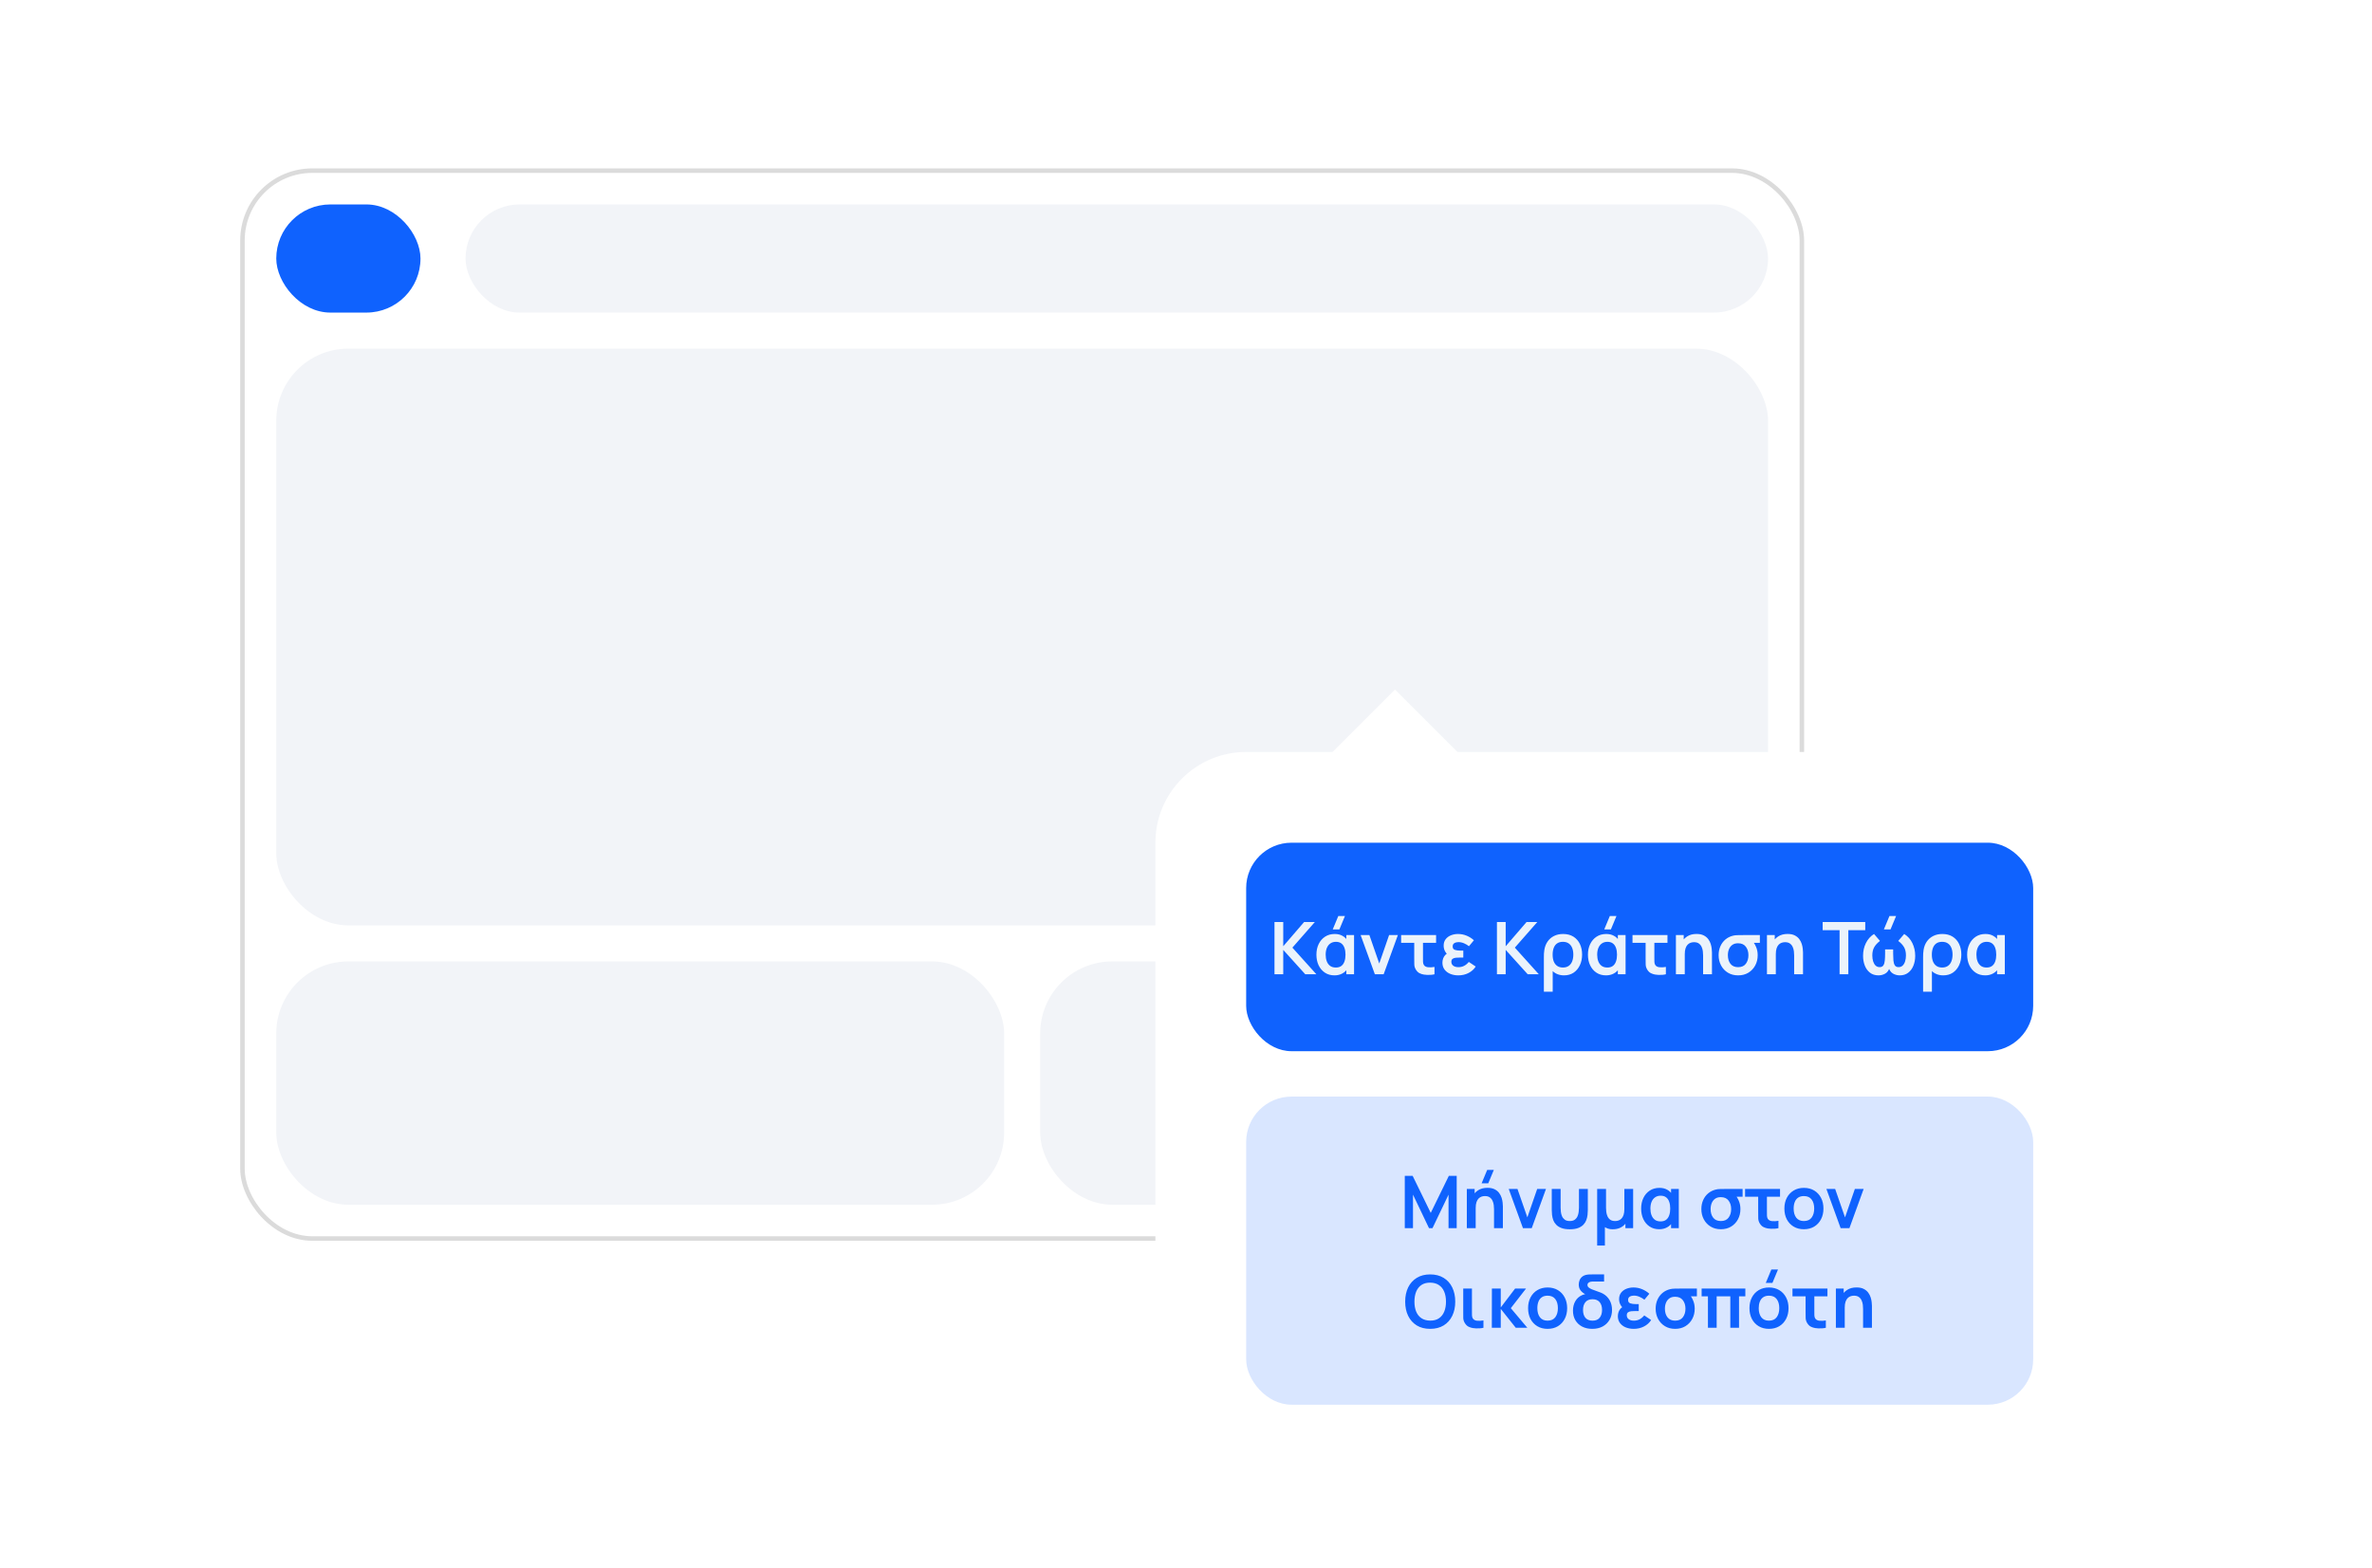 <?xml version="1.0" encoding="UTF-8"?> <svg xmlns="http://www.w3.org/2000/svg" width="738" height="488" viewBox="0 0 738 488" fill="none"><g clip-path="url(#clip0_21727_91780)"><rect x="0.203" y="0.691" width="737.64" height="486.69" rx="38.023" fill="white"></rect><rect x="75.436" y="53.103" width="485.176" height="332.331" rx="21.735" fill="white"></rect><rect x="75.436" y="53.103" width="485.176" height="332.331" rx="21.735" stroke="#DBDBDB" stroke-width="1.402"></rect><rect x="85.953" y="63.621" width="44.872" height="33.654" rx="16.827" fill="#0F62FE"></rect><rect x="144.844" y="63.621" width="405.248" height="33.654" rx="16.827" fill="#F2F4F8"></rect><rect x="85.953" y="108.492" width="464.142" height="179.487" rx="22.436" fill="#F2F4F8"></rect><rect x="85.953" y="299.195" width="226.462" height="75.721" rx="22.436" fill="#F2F4F8"></rect><rect x="323.633" y="299.195" width="226.462" height="75.721" rx="22.436" fill="#F2F4F8"></rect><g filter="url(#filter0_d_21727_91780)"><rect x="359.477" y="226.953" width="301.14" height="231.375" rx="28.24" fill="white"></rect><rect x="387.719" y="255.191" width="244.866" height="64.888" rx="14.12" fill="#0F62FE"></rect><path d="M396.531 296.137V279.871H399.254V287.416L405.749 279.871H409.093L402.1 287.846L409.567 296.137H406.11L399.254 288.546V296.137H396.531ZM416.716 282.186H414.648L416.388 278.007H418.455L416.716 282.186ZM415.202 296.476C414.05 296.476 413.052 296.193 412.208 295.628C411.365 295.064 410.714 294.295 410.254 293.324C409.802 292.353 409.577 291.257 409.577 290.037C409.577 288.802 409.81 287.702 410.277 286.739C410.744 285.767 411.403 285.003 412.254 284.445C413.105 283.881 414.114 283.598 415.281 283.598C416.192 283.598 416.987 283.787 417.664 284.163C418.35 284.54 418.896 285.059 419.302 285.722L418.884 286.298V283.937H421.29V296.137H418.884V293.753L419.302 294.318C418.896 294.988 418.335 295.515 417.619 295.9C416.911 296.284 416.106 296.476 415.202 296.476ZM415.62 294.036C416.328 294.036 416.9 293.87 417.337 293.539C417.781 293.2 418.105 292.729 418.308 292.127C418.519 291.524 418.625 290.828 418.625 290.037C418.625 289.239 418.519 288.542 418.308 287.947C418.105 287.345 417.785 286.878 417.348 286.546C416.911 286.208 416.347 286.038 415.654 286.038C414.976 286.038 414.4 286.204 413.925 286.535C413.451 286.859 413.086 287.322 412.83 287.925C412.581 288.52 412.457 289.227 412.457 290.048C412.457 290.786 412.566 291.456 412.785 292.059C413.003 292.661 413.346 293.143 413.812 293.505C414.279 293.859 414.882 294.036 415.62 294.036ZM427.761 296.137L423.333 283.937H426.055L429.128 292.782L432.189 283.937H434.922L430.494 296.137H427.761ZM442.982 296.227C442.53 296.152 442.089 296.009 441.66 295.798C441.231 295.587 440.851 295.218 440.519 294.691C440.21 294.179 440.049 293.655 440.033 293.121C440.018 292.579 440.011 291.923 440.011 291.155V286.354H435.933V283.937H446.811V286.354H442.733V290.997C442.733 291.502 442.737 291.931 442.744 292.285C442.76 292.639 442.839 292.944 442.982 293.2C443.132 293.448 443.328 293.629 443.569 293.742C443.81 293.855 444.059 293.923 444.315 293.945C444.616 293.975 444.943 293.983 445.297 293.968C445.651 293.945 445.99 293.908 446.314 293.855V296.137C446.005 296.22 445.644 296.276 445.23 296.306C444.823 296.336 444.416 296.344 444.01 296.329C443.61 296.314 443.268 296.28 442.982 296.227ZM453.718 296.476C452.821 296.476 452.001 296.325 451.255 296.024C450.51 295.723 449.911 295.278 449.459 294.691C449.007 294.103 448.781 293.384 448.781 292.533C448.781 292.066 448.857 291.626 449.007 291.212C449.158 290.798 449.38 290.436 449.674 290.127C449.967 289.819 450.321 289.578 450.735 289.404L450.69 290.285C450.163 289.834 449.775 289.355 449.527 288.851C449.286 288.346 449.165 287.808 449.165 287.236C449.165 286.437 449.372 285.767 449.787 285.225C450.208 284.683 450.758 284.276 451.436 284.005C452.121 283.734 452.855 283.598 453.638 283.598C454.58 283.598 455.472 283.775 456.316 284.129C457.159 284.476 457.912 284.95 458.575 285.552L457.039 287.405C456.594 287.051 456.086 286.75 455.514 286.501C454.941 286.253 454.361 286.129 453.774 286.129C453.285 286.129 452.859 286.234 452.498 286.445C452.144 286.648 451.967 286.995 451.967 287.484C451.967 288.026 452.196 288.376 452.656 288.535C453.115 288.693 453.687 288.772 454.373 288.772H455.276V290.929H454.373C453.883 290.929 453.424 290.948 452.995 290.986C452.565 291.023 452.219 291.136 451.955 291.325C451.692 291.505 451.56 291.818 451.56 292.262C451.56 292.767 451.756 293.17 452.147 293.471C452.539 293.772 453.077 293.923 453.763 293.923C454.418 293.923 455.013 293.783 455.547 293.505C456.082 293.219 456.564 292.816 456.993 292.296L459.14 293.731C458.597 294.582 457.848 295.252 456.892 295.741C455.943 296.231 454.885 296.476 453.718 296.476ZM465.741 296.137V279.871H468.463V287.416L474.958 279.871H478.302L471.31 287.846L478.776 296.137H475.32L468.463 288.546V296.137H465.741ZM480.346 301.559V290.895C480.346 290.489 480.353 290.09 480.368 289.698C480.383 289.299 480.425 288.915 480.493 288.546C480.651 287.567 480.982 286.708 481.487 285.97C481.999 285.225 482.661 284.645 483.475 284.231C484.296 283.809 485.248 283.598 486.333 283.598C487.59 283.598 488.659 283.877 489.541 284.434C490.422 284.991 491.092 285.752 491.551 286.716C492.011 287.68 492.24 288.772 492.24 289.992C492.24 291.234 492.007 292.345 491.54 293.324C491.081 294.303 490.433 295.075 489.597 295.64C488.761 296.197 487.767 296.476 486.615 296.476C485.884 296.476 485.214 296.355 484.604 296.114C483.994 295.873 483.49 295.549 483.091 295.143V301.559H480.346ZM486.265 294.036C486.988 294.036 487.59 293.866 488.072 293.527C488.554 293.188 488.912 292.718 489.145 292.115C489.386 291.505 489.507 290.805 489.507 290.014C489.507 289.216 489.386 288.52 489.145 287.925C488.904 287.322 488.543 286.859 488.061 286.535C487.586 286.204 486.988 286.038 486.265 286.038C485.534 286.038 484.932 286.204 484.457 286.535C483.983 286.867 483.633 287.333 483.407 287.936C483.181 288.538 483.068 289.235 483.068 290.026C483.068 290.839 483.185 291.547 483.418 292.149C483.659 292.744 484.017 293.207 484.491 293.539C484.966 293.87 485.557 294.036 486.265 294.036ZM501.192 282.186H499.125L500.865 278.007H502.932L501.192 282.186ZM499.678 296.476C498.526 296.476 497.528 296.193 496.685 295.628C495.842 295.064 495.19 294.295 494.731 293.324C494.279 292.353 494.053 291.257 494.053 290.037C494.053 288.802 494.287 287.702 494.753 286.739C495.22 285.767 495.879 285.003 496.73 284.445C497.581 283.881 498.59 283.598 499.758 283.598C500.669 283.598 501.463 283.787 502.141 284.163C502.826 284.54 503.372 285.059 503.779 285.722L503.361 286.298V283.937H505.767V296.137H503.361V293.753L503.779 294.318C503.372 294.988 502.811 295.515 502.096 295.9C501.388 296.284 500.582 296.476 499.678 296.476ZM500.096 294.036C500.804 294.036 501.377 293.87 501.813 293.539C502.258 293.2 502.582 292.729 502.785 292.127C502.996 291.524 503.101 290.828 503.101 290.037C503.101 289.239 502.996 288.542 502.785 287.947C502.582 287.345 502.261 286.878 501.825 286.546C501.388 286.208 500.823 286.038 500.13 286.038C499.453 286.038 498.876 286.204 498.402 286.535C497.928 286.859 497.562 287.322 497.306 287.925C497.058 288.52 496.934 289.227 496.934 290.048C496.934 290.786 497.043 291.456 497.261 292.059C497.48 292.661 497.822 293.143 498.289 293.505C498.756 293.859 499.358 294.036 500.096 294.036ZM514.971 296.227C514.519 296.152 514.079 296.009 513.649 295.798C513.22 295.587 512.84 295.218 512.508 294.691C512.2 294.179 512.038 293.655 512.023 293.121C512.008 292.579 512 291.923 512 291.155V286.354H507.922V283.937H518.8V286.354H514.722V290.997C514.722 291.502 514.726 291.931 514.734 292.285C514.749 292.639 514.828 292.944 514.971 293.2C515.122 293.448 515.317 293.629 515.558 293.742C515.799 293.855 516.048 293.923 516.304 293.945C516.605 293.975 516.933 293.983 517.287 293.968C517.641 293.945 517.979 293.908 518.303 293.855V296.137C517.995 296.22 517.633 296.276 517.219 296.306C516.812 296.336 516.406 296.344 515.999 296.329C515.6 296.314 515.257 296.28 514.971 296.227ZM529.886 296.137V290.263C529.886 289.879 529.86 289.453 529.807 288.986C529.755 288.52 529.63 288.071 529.435 287.642C529.246 287.205 528.96 286.848 528.576 286.569C528.2 286.29 527.687 286.151 527.04 286.151C526.693 286.151 526.351 286.208 526.012 286.321C525.673 286.434 525.364 286.629 525.086 286.908C524.814 287.179 524.596 287.556 524.43 288.038C524.265 288.512 524.182 289.122 524.182 289.867L522.567 289.178C522.567 288.139 522.766 287.198 523.165 286.354C523.572 285.511 524.167 284.841 524.95 284.344C525.733 283.839 526.697 283.587 527.842 283.587C528.745 283.587 529.491 283.738 530.078 284.039C530.666 284.34 531.133 284.724 531.479 285.191C531.825 285.658 532.082 286.155 532.247 286.682C532.413 287.209 532.518 287.71 532.563 288.184C532.616 288.651 532.643 289.032 532.643 289.325V296.137H529.886ZM521.426 296.137V283.937H523.854V287.721H524.182V296.137H521.426ZM540.78 296.476C539.567 296.476 538.506 296.197 537.594 295.64C536.683 295.082 535.975 294.329 535.471 293.381C534.966 292.432 534.714 291.37 534.714 290.195C534.714 289.178 534.898 288.252 535.267 287.416C535.636 286.58 536.16 285.876 536.838 285.304C537.515 284.732 538.317 284.336 539.244 284.118C539.635 284.02 540.095 283.967 540.622 283.96C541.149 283.945 541.755 283.937 542.44 283.937H547.546V286.354H544.428L545.061 285.62C545.581 286.132 546.01 286.787 546.349 287.586C546.695 288.376 546.868 289.246 546.868 290.195C546.868 291.377 546.612 292.443 546.1 293.392C545.588 294.341 544.876 295.094 543.965 295.651C543.054 296.201 541.992 296.476 540.78 296.476ZM540.78 293.923C541.857 293.923 542.659 293.569 543.186 292.861C543.721 292.145 543.988 291.257 543.988 290.195C543.988 289.141 543.717 288.26 543.175 287.552C542.64 286.844 541.842 286.49 540.78 286.49C540.057 286.482 539.458 286.648 538.984 286.987C538.517 287.326 538.167 287.778 537.933 288.343C537.707 288.9 537.594 289.517 537.594 290.195C537.594 291.302 537.866 292.202 538.408 292.895C538.95 293.58 539.741 293.923 540.78 293.923ZM558.214 296.137V290.263C558.214 289.879 558.188 289.453 558.135 288.986C558.083 288.52 557.958 288.071 557.763 287.642C557.574 287.205 557.288 286.848 556.904 286.569C556.528 286.29 556.015 286.151 555.368 286.151C555.021 286.151 554.679 286.208 554.34 286.321C554.001 286.434 553.692 286.629 553.414 286.908C553.143 287.179 552.924 287.556 552.758 288.038C552.593 288.512 552.51 289.122 552.51 289.867L550.895 289.178C550.895 288.139 551.094 287.198 551.493 286.354C551.9 285.511 552.495 284.841 553.278 284.344C554.061 283.839 555.025 283.587 556.17 283.587C557.073 283.587 557.819 283.738 558.406 284.039C558.994 284.34 559.461 284.724 559.807 285.191C560.153 285.658 560.41 286.155 560.575 286.682C560.741 287.209 560.846 287.71 560.891 288.184C560.944 288.651 560.971 289.032 560.971 289.325V296.137H558.214ZM549.754 296.137V283.937H552.182V287.721H552.51V296.137H549.754ZM572.349 296.137V282.423H567.086V279.871H580.336V282.423H575.072V296.137H572.349ZM588.195 282.186H586.127L587.867 278.007H589.934L588.195 282.186ZM584.456 296.476C583.409 296.476 582.528 296.201 581.812 295.651C581.097 295.094 580.559 294.356 580.197 293.437C579.836 292.511 579.655 291.49 579.655 290.376C579.655 288.937 579.949 287.623 580.536 286.434C581.123 285.236 581.967 284.291 583.066 283.598L584.919 285.756C584.083 286.403 583.477 287.07 583.1 287.755C582.724 288.433 582.535 289.269 582.535 290.263C582.535 290.956 582.622 291.581 582.795 292.138C582.976 292.688 583.232 293.121 583.563 293.437C583.902 293.753 584.32 293.911 584.817 293.911C585.359 293.911 585.747 293.723 585.981 293.347C586.222 292.97 586.368 292.462 586.421 291.822C586.481 291.182 586.511 290.474 586.511 289.698V288.399H589.019V289.698C589.019 290.489 589.046 291.204 589.098 291.844C589.158 292.484 589.305 292.989 589.539 293.358C589.78 293.727 590.171 293.911 590.714 293.911C591.218 293.911 591.64 293.75 591.979 293.426C592.318 293.094 592.57 292.654 592.736 292.104C592.909 291.547 592.995 290.933 592.995 290.263C592.995 289.239 592.8 288.388 592.408 287.71C592.024 287.032 591.421 286.381 590.601 285.756L592.453 283.598C593.583 284.299 594.434 285.251 595.006 286.456C595.586 287.661 595.876 288.975 595.876 290.398C595.876 291.528 595.688 292.552 595.311 293.471C594.942 294.39 594.4 295.12 593.684 295.662C592.977 296.204 592.107 296.476 591.075 296.476C590.314 296.476 589.607 296.287 588.951 295.911C588.304 295.527 587.837 294.857 587.551 293.9H587.969C587.698 294.857 587.234 295.527 586.579 295.911C585.924 296.287 585.216 296.476 584.456 296.476ZM598.335 301.559V290.895C598.335 290.489 598.342 290.09 598.358 289.698C598.373 289.299 598.414 288.915 598.482 288.546C598.64 287.567 598.971 286.708 599.476 285.97C599.988 285.225 600.651 284.645 601.464 284.231C602.285 283.809 603.237 283.598 604.322 283.598C605.579 283.598 606.649 283.877 607.53 284.434C608.411 284.991 609.081 285.752 609.54 286.716C610 287.68 610.23 288.772 610.23 289.992C610.23 291.234 609.996 292.345 609.529 293.324C609.07 294.303 608.422 295.075 607.586 295.64C606.75 296.197 605.756 296.476 604.604 296.476C603.874 296.476 603.203 296.355 602.593 296.114C601.984 295.873 601.479 295.549 601.08 295.143V301.559H598.335ZM604.254 294.036C604.977 294.036 605.579 293.866 606.061 293.527C606.543 293.188 606.901 292.718 607.134 292.115C607.375 291.505 607.496 290.805 607.496 290.014C607.496 289.216 607.375 288.52 607.134 287.925C606.893 287.322 606.532 286.859 606.05 286.535C605.576 286.204 604.977 286.038 604.254 286.038C603.524 286.038 602.921 286.204 602.447 286.535C601.972 286.867 601.622 287.333 601.396 287.936C601.17 288.538 601.057 289.235 601.057 290.026C601.057 290.839 601.174 291.547 601.407 292.149C601.648 292.744 602.006 293.207 602.481 293.539C602.955 293.87 603.546 294.036 604.254 294.036ZM617.668 296.476C616.516 296.476 615.518 296.193 614.674 295.628C613.831 295.064 613.179 294.295 612.72 293.324C612.268 292.353 612.042 291.257 612.042 290.037C612.042 288.802 612.276 287.702 612.743 286.739C613.21 285.767 613.869 285.003 614.719 284.445C615.57 283.881 616.58 283.598 617.747 283.598C618.658 283.598 619.452 283.787 620.13 284.163C620.815 284.54 621.361 285.059 621.768 285.722L621.35 286.298V283.937H623.756V296.137H621.35V293.753L621.768 294.318C621.361 294.988 620.8 295.515 620.085 295.9C619.377 296.284 618.571 296.476 617.668 296.476ZM618.086 294.036C618.794 294.036 619.366 293.87 619.803 293.539C620.247 293.2 620.571 292.729 620.774 292.127C620.985 291.524 621.09 290.828 621.09 290.037C621.09 289.239 620.985 288.542 620.774 287.947C620.571 287.345 620.251 286.878 619.814 286.546C619.377 286.208 618.812 286.038 618.12 286.038C617.442 286.038 616.866 286.204 616.391 286.535C615.917 286.859 615.552 287.322 615.296 287.925C615.047 288.52 614.923 289.227 614.923 290.048C614.923 290.786 615.032 291.456 615.25 292.059C615.469 292.661 615.811 293.143 616.278 293.505C616.745 293.859 617.348 294.036 618.086 294.036Z" fill="#EBF3FB"></path><rect x="387.719" y="334.199" width="244.866" height="95.888" rx="14.12" fill="#D9E6FF"></rect><path d="M437.071 375.145V358.878H439.522L445.148 370.4L450.773 358.878H453.224V375.145H450.683V364.718L445.69 375.145H444.605L439.624 364.718V375.145H437.071ZM463.04 361.194H460.972L462.712 357.015H464.779L463.04 361.194ZM464.836 375.145V369.271C464.836 368.887 464.809 368.461 464.757 367.994C464.704 367.527 464.58 367.079 464.384 366.65C464.196 366.213 463.909 365.856 463.525 365.577C463.149 365.298 462.637 365.159 461.989 365.159C461.643 365.159 461.3 365.215 460.961 365.328C460.622 365.441 460.313 365.637 460.035 365.916C459.764 366.187 459.545 366.563 459.38 367.045C459.214 367.52 459.131 368.13 459.131 368.875L457.516 368.186C457.516 367.147 457.715 366.206 458.115 365.362C458.521 364.519 459.116 363.849 459.899 363.352C460.682 362.847 461.646 362.595 462.791 362.595C463.695 362.595 464.44 362.745 465.028 363.047C465.615 363.348 466.082 363.732 466.428 364.199C466.775 364.666 467.031 365.163 467.196 365.69C467.362 366.217 467.468 366.718 467.513 367.192C467.565 367.659 467.592 368.039 467.592 368.333V375.145H464.836ZM456.375 375.145V362.945H458.804V366.729H459.131V375.145H456.375ZM473.838 375.145L469.41 362.945H472.132L475.205 371.79L478.266 362.945H481L476.572 375.145H473.838ZM482.801 369.564V362.945H485.557V368.819C485.557 369.195 485.583 369.621 485.636 370.095C485.689 370.562 485.809 371.014 485.998 371.451C486.193 371.88 486.48 372.234 486.856 372.513C487.24 372.791 487.756 372.931 488.404 372.931C489.059 372.931 489.575 372.791 489.951 372.513C490.335 372.234 490.621 371.88 490.81 371.451C490.998 371.014 491.118 370.562 491.171 370.095C491.231 369.621 491.262 369.195 491.262 368.819V362.945H494.018V369.564C494.018 370.024 493.988 370.521 493.927 371.055C493.867 371.583 493.739 372.11 493.543 372.637C493.355 373.156 493.058 373.631 492.651 374.06C492.244 374.489 491.698 374.836 491.013 375.099C490.328 375.363 489.458 375.495 488.404 375.495C487.357 375.495 486.491 375.363 485.806 375.099C485.12 374.836 484.574 374.489 484.168 374.06C483.761 373.631 483.46 373.156 483.264 372.637C483.076 372.11 482.951 371.583 482.891 371.055C482.831 370.521 482.801 370.024 482.801 369.564ZM496.926 380.567V362.945H499.682V368.819C499.682 369.195 499.708 369.621 499.761 370.095C499.821 370.562 499.945 371.014 500.134 371.451C500.322 371.88 500.604 372.234 500.981 372.513C501.365 372.791 501.884 372.931 502.54 372.931C502.878 372.931 503.217 372.874 503.556 372.761C503.895 372.648 504.2 372.456 504.471 372.185C504.75 371.906 504.972 371.526 505.138 371.044C505.303 370.562 505.386 369.952 505.386 369.214V362.945H508.12V375.145H505.714V373.766C505.277 374.309 504.723 374.734 504.053 375.043C503.383 375.344 502.607 375.495 501.726 375.495C501.237 375.495 500.792 375.434 500.393 375.314C499.994 375.201 499.64 375.039 499.332 374.828V380.567H496.926ZM516.236 375.483C515.084 375.483 514.086 375.201 513.243 374.636C512.399 374.071 511.748 373.303 511.289 372.332C510.837 371.36 510.611 370.265 510.611 369.045C510.611 367.81 510.844 366.71 511.311 365.746C511.778 364.775 512.437 364.011 513.288 363.453C514.139 362.888 515.148 362.606 516.315 362.606C517.226 362.606 518.021 362.794 518.699 363.171C519.384 363.547 519.93 364.067 520.337 364.73L519.919 365.306V362.945H522.325V375.145H519.919V372.761L520.337 373.326C519.93 373.996 519.369 374.523 518.654 374.907C517.946 375.291 517.14 375.483 516.236 375.483ZM516.654 373.043C517.362 373.043 517.934 372.878 518.371 372.546C518.815 372.208 519.139 371.737 519.343 371.134C519.553 370.532 519.659 369.835 519.659 369.045C519.659 368.246 519.553 367.55 519.343 366.955C519.139 366.353 518.819 365.886 518.382 365.554C517.946 365.215 517.381 365.046 516.688 365.046C516.01 365.046 515.434 365.212 514.96 365.543C514.485 365.867 514.12 366.33 513.864 366.932C513.616 367.527 513.491 368.235 513.491 369.056C513.491 369.794 513.601 370.464 513.819 371.067C514.037 371.669 514.38 372.151 514.847 372.513C515.314 372.867 515.916 373.043 516.654 373.043ZM535.408 375.483C534.195 375.483 533.133 375.205 532.222 374.648C531.311 374.09 530.603 373.337 530.099 372.388C529.594 371.439 529.342 370.378 529.342 369.203C529.342 368.186 529.526 367.26 529.895 366.424C530.264 365.588 530.788 364.884 531.465 364.312C532.143 363.739 532.945 363.344 533.871 363.126C534.263 363.028 534.722 362.975 535.25 362.968C535.777 362.952 536.383 362.945 537.068 362.945H542.174V365.362H539.056L539.689 364.628C540.208 365.14 540.638 365.795 540.977 366.594C541.323 367.384 541.496 368.254 541.496 369.203C541.496 370.385 541.24 371.451 540.728 372.4C540.216 373.348 539.504 374.102 538.593 374.659C537.682 375.209 536.62 375.483 535.408 375.483ZM535.408 372.931C536.485 372.931 537.287 372.577 537.814 371.869C538.348 371.153 538.616 370.265 538.616 369.203C538.616 368.149 538.345 367.268 537.802 366.56C537.268 365.852 536.469 365.498 535.408 365.498C534.685 365.49 534.086 365.656 533.612 365.995C533.145 366.334 532.795 366.786 532.561 367.35C532.335 367.908 532.222 368.525 532.222 369.203C532.222 370.31 532.493 371.21 533.036 371.903C533.578 372.588 534.368 372.931 535.408 372.931ZM549.995 375.235C549.543 375.16 549.103 375.017 548.673 374.806C548.244 374.595 547.864 374.226 547.532 373.699C547.224 373.187 547.062 372.663 547.047 372.129C547.032 371.586 547.024 370.931 547.024 370.163V365.362H542.946V362.945H553.824V365.362H549.746V370.005C549.746 370.509 549.75 370.939 549.758 371.293C549.773 371.647 549.852 371.952 549.995 372.208C550.146 372.456 550.341 372.637 550.582 372.75C550.823 372.863 551.072 372.931 551.328 372.953C551.629 372.983 551.957 372.991 552.311 372.976C552.665 372.953 553.003 372.915 553.327 372.863V375.145C553.018 375.227 552.657 375.284 552.243 375.314C551.836 375.344 551.429 375.352 551.023 375.337C550.624 375.322 550.281 375.288 549.995 375.235ZM561.243 375.483C560.023 375.483 558.957 375.209 558.046 374.659C557.135 374.109 556.427 373.352 555.922 372.388C555.425 371.417 555.177 370.302 555.177 369.045C555.177 367.765 555.433 366.642 555.945 365.679C556.457 364.715 557.169 363.962 558.08 363.419C558.991 362.877 560.045 362.606 561.243 362.606C562.47 362.606 563.539 362.881 564.451 363.431C565.362 363.98 566.07 364.741 566.574 365.712C567.079 366.676 567.331 367.787 567.331 369.045C567.331 370.31 567.075 371.428 566.563 372.4C566.058 373.364 565.351 374.12 564.439 374.67C563.528 375.212 562.463 375.483 561.243 375.483ZM561.243 372.931C562.327 372.931 563.133 372.569 563.66 371.846C564.187 371.123 564.451 370.189 564.451 369.045C564.451 367.862 564.183 366.921 563.649 366.221C563.114 365.513 562.312 365.159 561.243 365.159C560.512 365.159 559.91 365.325 559.435 365.656C558.968 365.98 558.622 366.435 558.396 367.023C558.17 367.603 558.057 368.277 558.057 369.045C558.057 370.227 558.325 371.172 558.859 371.88C559.401 372.58 560.196 372.931 561.243 372.931ZM572.677 375.145L568.249 362.945H570.971L574.044 371.79L577.105 362.945H579.839L575.411 375.145H572.677ZM444.976 406.483C443.349 406.483 441.956 406.129 440.797 405.422C439.637 404.706 438.745 403.712 438.119 402.439C437.502 401.167 437.193 399.691 437.193 398.011C437.193 396.332 437.502 394.856 438.119 393.583C438.745 392.311 439.637 391.321 440.797 390.613C441.956 389.897 443.349 389.54 444.976 389.54C446.603 389.54 447.996 389.897 449.156 390.613C450.323 391.321 451.215 392.311 451.833 393.583C452.458 394.856 452.77 396.332 452.77 398.011C452.77 399.691 452.458 401.167 451.833 402.439C451.215 403.712 450.323 404.706 449.156 405.422C447.996 406.129 446.603 406.483 444.976 406.483ZM444.976 403.919C446.068 403.927 446.975 403.686 447.698 403.196C448.429 402.707 448.975 402.018 449.336 401.129C449.705 400.241 449.89 399.201 449.89 398.011C449.89 396.822 449.705 395.79 449.336 394.916C448.975 394.035 448.429 393.35 447.698 392.861C446.975 392.371 446.068 392.119 444.976 392.104C443.884 392.096 442.977 392.337 442.254 392.827C441.531 393.316 440.985 394.005 440.616 394.894C440.254 395.782 440.074 396.822 440.074 398.011C440.074 399.201 440.254 400.237 440.616 401.118C440.977 401.991 441.52 402.673 442.242 403.162C442.973 403.652 443.884 403.904 444.976 403.919ZM458.215 406.235C457.771 406.16 457.334 406.017 456.905 405.806C456.476 405.595 456.096 405.226 455.764 404.699C455.448 404.187 455.282 403.663 455.267 403.129C455.26 402.586 455.256 401.931 455.256 401.163V393.945H457.967V401.005C457.967 401.509 457.971 401.939 457.978 402.293C457.993 402.647 458.072 402.952 458.215 403.208C458.374 403.456 458.573 403.637 458.814 403.75C459.055 403.863 459.3 403.931 459.548 403.953C459.85 403.983 460.177 403.991 460.531 403.976C460.893 403.953 461.231 403.915 461.548 403.863V406.145C461.247 406.227 460.889 406.284 460.475 406.314C460.06 406.344 459.65 406.352 459.243 406.337C458.844 406.322 458.502 406.288 458.215 406.235ZM464.152 406.145L464.175 393.945H466.931V399.819L471.393 393.945H474.793L470.06 400.045L475.199 406.145H471.596L466.931 400.271V406.145H464.152ZM481.498 406.483C480.278 406.483 479.213 406.209 478.302 405.659C477.39 405.109 476.683 404.352 476.178 403.388C475.681 402.417 475.433 401.302 475.433 400.045C475.433 398.765 475.689 397.642 476.201 396.679C476.713 395.715 477.424 394.962 478.336 394.419C479.247 393.877 480.301 393.606 481.498 393.606C482.726 393.606 483.795 393.881 484.706 394.431C485.618 394.98 486.326 395.741 486.83 396.712C487.335 397.676 487.587 398.787 487.587 400.045C487.587 401.31 487.331 402.428 486.819 403.4C486.314 404.364 485.606 405.12 484.695 405.67C483.784 406.212 482.718 406.483 481.498 406.483ZM481.498 403.931C482.583 403.931 483.389 403.569 483.916 402.846C484.443 402.123 484.706 401.189 484.706 400.045C484.706 398.862 484.439 397.921 483.904 397.221C483.37 396.513 482.568 396.159 481.498 396.159C480.768 396.159 480.165 396.325 479.691 396.656C479.224 396.98 478.878 397.435 478.652 398.023C478.426 398.603 478.313 399.277 478.313 400.045C478.313 401.227 478.58 402.172 479.115 402.88C479.657 403.58 480.452 403.931 481.498 403.931ZM495.407 406.483C494.21 406.483 493.159 406.25 492.256 405.783C491.352 405.309 490.648 404.646 490.143 403.795C489.646 402.944 489.398 401.95 489.398 400.813C489.398 399.713 489.639 398.738 490.121 397.887C490.603 397.036 491.296 396.407 492.199 396.001C493.111 395.587 494.199 395.496 495.464 395.73V394.736C496.691 394.736 497.761 394.988 498.672 395.492C499.583 395.99 500.291 396.679 500.796 397.56C501.3 398.441 501.552 399.454 501.552 400.598C501.552 401.75 501.296 402.771 500.784 403.659C500.28 404.541 499.568 405.233 498.649 405.738C497.731 406.235 496.65 406.483 495.407 406.483ZM495.486 403.931C496.473 403.931 497.211 403.629 497.7 403.027C498.197 402.417 498.446 401.604 498.446 400.587C498.446 399.563 498.194 398.753 497.689 398.158C497.185 397.563 496.45 397.266 495.486 397.266C494.507 397.266 493.769 397.567 493.272 398.17C492.775 398.765 492.527 399.574 492.527 400.598C492.527 401.653 492.779 402.473 493.284 403.061C493.796 403.641 494.53 403.931 495.486 403.931ZM497.147 397.017C496.544 396.852 495.897 396.671 495.204 396.475C494.519 396.279 493.871 396.027 493.261 395.718C492.651 395.41 492.154 395.011 491.77 394.521C491.386 394.032 491.194 393.418 491.194 392.68C491.194 392.273 491.273 391.851 491.431 391.415C491.589 390.97 491.868 390.583 492.267 390.251C492.666 389.912 493.227 389.694 493.95 389.596C494.146 389.566 494.346 389.551 494.549 389.551C494.752 389.543 495.031 389.54 495.385 389.54H499.079V391.754H496.006C495.758 391.754 495.535 391.757 495.34 391.765C495.144 391.772 494.959 391.799 494.786 391.844C494.53 391.919 494.319 392.036 494.154 392.194C493.988 392.345 493.905 392.552 493.905 392.815C493.905 393.117 494.026 393.376 494.266 393.595C494.515 393.806 494.843 393.998 495.249 394.171C495.656 394.337 496.111 394.506 496.616 394.679C497.121 394.845 497.629 395.033 498.141 395.244L497.147 397.017ZM508.3 406.483C507.404 406.483 506.583 406.333 505.837 406.032C505.092 405.73 504.493 405.286 504.041 404.699C503.589 404.111 503.363 403.392 503.363 402.541C503.363 402.074 503.439 401.634 503.589 401.22C503.74 400.805 503.962 400.444 504.256 400.135C504.549 399.826 504.903 399.585 505.318 399.412L505.272 400.293C504.745 399.841 504.357 399.363 504.109 398.859C503.868 398.354 503.747 397.816 503.747 397.243C503.747 396.445 503.955 395.775 504.369 395.233C504.79 394.69 505.34 394.284 506.018 394.013C506.703 393.742 507.437 393.606 508.221 393.606C509.162 393.606 510.054 393.783 510.898 394.137C511.741 394.483 512.494 394.958 513.157 395.56L511.621 397.413C511.176 397.059 510.668 396.758 510.096 396.509C509.523 396.261 508.944 396.136 508.356 396.136C507.867 396.136 507.441 396.242 507.08 396.453C506.726 396.656 506.549 397.002 506.549 397.492C506.549 398.034 506.779 398.384 507.238 398.542C507.697 398.701 508.27 398.78 508.955 398.78H509.859V400.937H508.955C508.465 400.937 508.006 400.956 507.577 400.994C507.148 401.031 506.801 401.144 506.538 401.332C506.274 401.513 506.142 401.826 506.142 402.27C506.142 402.775 506.338 403.177 506.73 403.479C507.121 403.78 507.66 403.931 508.345 403.931C509 403.931 509.595 403.791 510.13 403.513C510.664 403.226 511.146 402.824 511.576 402.304L513.722 403.739C513.18 404.589 512.43 405.26 511.474 405.749C510.525 406.239 509.467 406.483 508.3 406.483ZM521.189 406.483C519.976 406.483 518.914 406.205 518.003 405.648C517.092 405.09 516.384 404.337 515.879 403.388C515.375 402.439 515.123 401.378 515.123 400.203C515.123 399.186 515.307 398.26 515.676 397.424C516.045 396.588 516.568 395.884 517.246 395.312C517.924 394.739 518.726 394.344 519.652 394.126C520.044 394.028 520.503 393.975 521.03 393.968C521.558 393.952 522.164 393.945 522.849 393.945H527.955V396.362H524.837L525.47 395.628C525.989 396.14 526.419 396.795 526.757 397.594C527.104 398.384 527.277 399.254 527.277 400.203C527.277 401.385 527.021 402.451 526.509 403.4C525.997 404.348 525.285 405.102 524.374 405.659C523.463 406.209 522.401 406.483 521.189 406.483ZM521.189 403.931C522.265 403.931 523.067 403.577 523.595 402.869C524.129 402.153 524.397 401.265 524.397 400.203C524.397 399.149 524.125 398.268 523.583 397.56C523.049 396.852 522.25 396.498 521.189 396.498C520.466 396.49 519.867 396.656 519.392 396.995C518.926 397.334 518.575 397.786 518.342 398.35C518.116 398.908 518.003 399.525 518.003 400.203C518.003 401.31 518.274 402.21 518.816 402.903C519.359 403.588 520.149 403.931 521.189 403.931ZM531.394 406.145V396.362H529.428V393.945H543.028V396.362H541.063V406.145H538.352V396.362H534.105V406.145H531.394ZM551.45 392.194H549.383L551.122 388.015H553.19L551.45 392.194ZM550.377 406.483C549.157 406.483 548.091 406.209 547.18 405.659C546.269 405.109 545.561 404.352 545.057 403.388C544.56 402.417 544.311 401.302 544.311 400.045C544.311 398.765 544.567 397.642 545.079 396.679C545.591 395.715 546.303 394.962 547.214 394.419C548.125 393.877 549.18 393.606 550.377 393.606C551.604 393.606 552.674 393.881 553.585 394.431C554.496 394.98 555.204 395.741 555.709 396.712C556.213 397.676 556.465 398.787 556.465 400.045C556.465 401.31 556.209 402.428 555.697 403.4C555.193 404.364 554.485 405.12 553.574 405.67C552.662 406.212 551.597 406.483 550.377 406.483ZM550.377 403.931C551.461 403.931 552.267 403.569 552.794 402.846C553.321 402.123 553.585 401.189 553.585 400.045C553.585 398.862 553.318 397.921 552.783 397.221C552.248 396.513 551.446 396.159 550.377 396.159C549.646 396.159 549.044 396.325 548.57 396.656C548.103 396.98 547.756 397.435 547.53 398.023C547.304 398.603 547.192 399.277 547.192 400.045C547.192 401.227 547.459 402.172 547.994 402.88C548.536 403.58 549.33 403.931 550.377 403.931ZM564.744 406.235C564.292 406.16 563.851 406.017 563.422 405.806C562.993 405.595 562.612 405.226 562.281 404.699C561.972 404.187 561.81 403.663 561.795 403.129C561.78 402.586 561.773 401.931 561.773 401.163V396.362H557.695V393.945H568.573V396.362H564.495V401.005C564.495 401.509 564.499 401.939 564.506 402.293C564.521 402.647 564.6 402.952 564.744 403.208C564.894 403.456 565.09 403.637 565.331 403.75C565.572 403.863 565.82 403.931 566.076 403.953C566.378 403.983 566.705 403.991 567.059 403.976C567.413 403.953 567.752 403.915 568.076 403.863V406.145C567.767 406.227 567.406 406.284 566.991 406.314C566.585 406.344 566.178 406.352 565.772 406.337C565.372 406.322 565.03 406.288 564.744 406.235ZM579.659 406.145V400.271C579.659 399.887 579.633 399.461 579.58 398.994C579.527 398.527 579.403 398.079 579.207 397.65C579.019 397.213 578.733 396.856 578.349 396.577C577.972 396.298 577.46 396.159 576.812 396.159C576.466 396.159 576.123 396.215 575.784 396.328C575.446 396.441 575.137 396.637 574.858 396.916C574.587 397.187 574.369 397.563 574.203 398.045C574.037 398.52 573.955 399.13 573.955 399.875L572.339 399.186C572.339 398.147 572.539 397.206 572.938 396.362C573.345 395.519 573.939 394.849 574.723 394.352C575.506 393.847 576.47 393.595 577.614 393.595C578.518 393.595 579.264 393.745 579.851 394.047C580.438 394.348 580.905 394.732 581.252 395.199C581.598 395.666 581.854 396.163 582.02 396.69C582.185 397.217 582.291 397.718 582.336 398.192C582.389 398.659 582.415 399.039 582.415 399.333V406.145H579.659ZM571.198 406.145V393.945H573.627V397.729H573.955V406.145H571.198Z" fill="#0F62FE"></path><rect x="414.062" y="227.508" width="28.24" height="28.24" transform="rotate(-45 414.062 227.508)" fill="white"></rect></g></g><defs><filter id="filter0_d_21727_91780" x="336.532" y="191.654" width="347.03" height="296.679" filterUnits="userSpaceOnUse" color-interpolation-filters="sRGB"><feFlood flood-opacity="0" result="BackgroundImageFix"></feFlood><feColorMatrix in="SourceAlpha" type="matrix" values="0 0 0 0 0 0 0 0 0 0 0 0 0 0 0 0 0 0 127 0" result="hardAlpha"></feColorMatrix><feOffset dy="7.06"></feOffset><feGaussianBlur stdDeviation="11.472"></feGaussianBlur><feColorMatrix type="matrix" values="0 0 0 0 0 0 0 0 0 0 0 0 0 0 0 0 0 0 0.2 0"></feColorMatrix><feBlend mode="normal" in2="BackgroundImageFix" result="effect1_dropShadow_21727_91780"></feBlend><feBlend mode="normal" in="SourceGraphic" in2="effect1_dropShadow_21727_91780" result="shape"></feBlend></filter><clipPath id="clip0_21727_91780"><rect x="0.203" y="0.691" width="737.64" height="486.69" rx="38.023" fill="white"></rect></clipPath></defs></svg> 